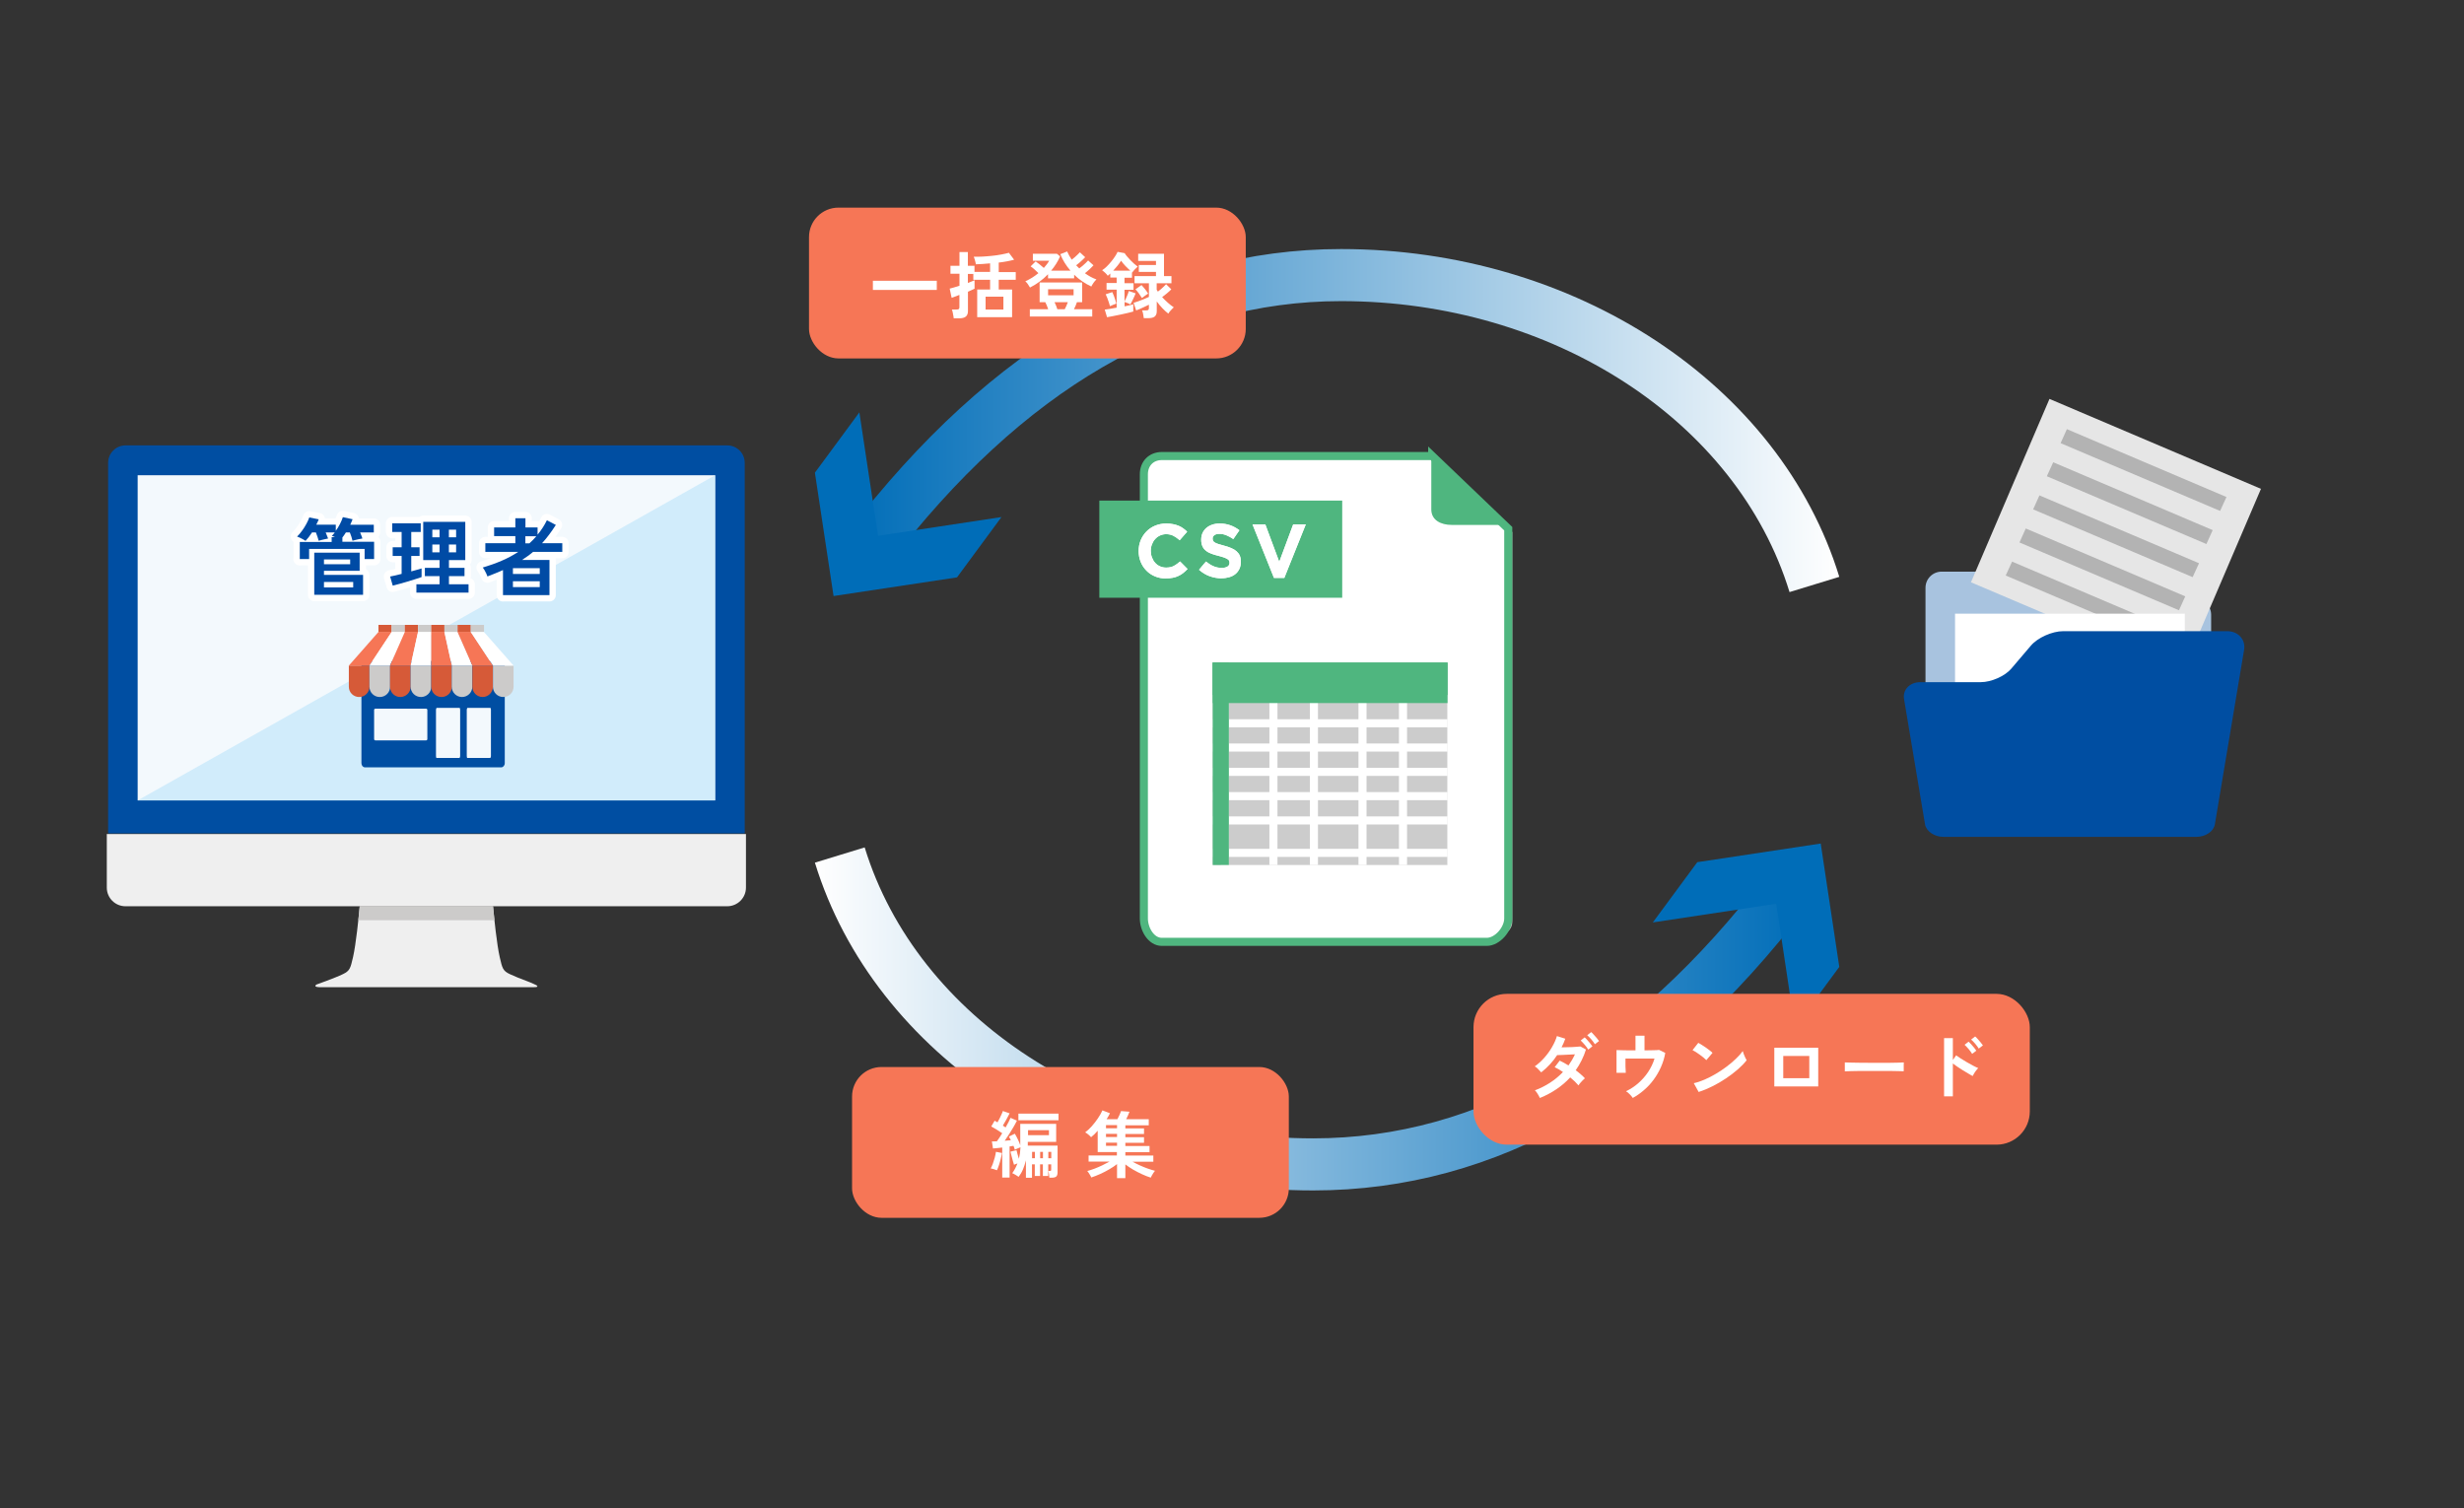 <?xml version="1.0" encoding="UTF-8"?>
<svg id="design" xmlns="http://www.w3.org/2000/svg" width="317" height="194" xmlns:xlink="http://www.w3.org/1999/xlink" viewBox="0 0 317 194">
  <rect x="0" y="0" width="317" height="194" fill="#333333" stroke="none"/>
  <defs>
    <linearGradient id="_名称未設定グラデーション_7" data-name="名称未設定グラデーション 7" x1="2177.08" y1="131.09" x2="2304.63" y2="131.09" gradientTransform="translate(2409.48) rotate(-180) scale(1 -1)" gradientUnits="userSpaceOnUse">
      <stop offset="0" stop-color="#006db8"/>
      <stop offset="1" stop-color="#fff"/>
    </linearGradient>
    <linearGradient id="_名称未設定グラデーション_4" data-name="名称未設定グラデーション 4" x1="2172.84" y1="54.1" x2="2300.4" y2="54.1" gradientTransform="translate(2409.48) rotate(-180) scale(1 -1)" gradientUnits="userSpaceOnUse">
      <stop offset="0" stop-color="#fff"/>
      <stop offset="1" stop-color="#006db8"/>
    </linearGradient>
  </defs>
  <g>
    <g>
      <path d="m95.81,107.21v-47.67c0-1.24-1.01-2.24-2.24-2.24H16.15c-1.24,0-2.24,1.01-2.24,2.24v47.67h81.9Z" style="fill: #004ea2;"/>
      <path d="m13.74,107.3v6.89c0,1.33,1.08,2.4,2.4,2.4h77.42c1.33,0,2.41-1.08,2.41-2.4v-6.89H13.74Z" style="fill: #efefef;"/>
      <path d="m69.02,126.75s-.6-.3-1.28-.55c-.73-.27-1.61-.62-2.13-.87-.91-.43-.98-.72-1.32-2.2-.37-1.62-.72-5.04-.86-6.53h-17.15c-.14,1.49-.49,4.91-.86,6.53-.34,1.48-.42,1.77-1.32,2.2-.51.25-1.38.59-2.1.86h0c-.7.26-1.26.46-1.26.46,0,0-.55.31.33.35h27.57c.83.02.37-.25.37-.25Z" style="fill: #efefef;"/>
      <path d="m63.61,118.39c-.08-.71-.14-1.35-.18-1.8h-17.15c-.04.46-.1,1.09-.18,1.8h17.51Z" style="fill: #cccbca;"/>
      <rect x="17.71" y="61.14" width="74.29" height="41.83" style="fill: #f3f9fd;"/>
    </g>
    <polygon points="17.71 102.97 92 102.97 92 61.14 17.71 102.97" style="fill: #d1ecfb;"/>
  </g>
  <g>
    <path d="m111.24,109.02l-6.4,1.96c7.62,24.83,33.98,42.17,64.1,42.17,23.62,0,44.97-12.25,63.46-36.42l-5.32-4.07c-17.16,22.42-36.72,33.79-58.14,33.79-27.21,0-50.94-15.4-57.7-37.44Z" style="fill: url(#_名称未設定グラデーション_7);"/>
    <polygon points="230.91 132.15 228.52 116.27 212.64 118.67 218.36 110.92 234.24 108.52 236.63 124.39 230.91 132.15" style="fill: #006db8;"/>
  </g>
  <g>
    <path d="m230.23,76.17l6.4-1.96c-7.62-24.83-33.98-42.17-64.1-42.17-23.62,0-44.97,12.25-63.46,36.42l5.32,4.07c17.16-22.42,36.72-33.79,58.14-33.79,27.21,0,50.94,15.4,57.7,37.44Z" style="fill: url(#_名称未設定グラデーション_4);"/>
    <polygon points="110.56 53.05 112.96 68.93 128.84 66.52 123.12 74.28 107.24 76.68 104.84 60.81 110.56 53.05" style="fill: #006db8;"/>
  </g>
  <g>
    <g>
      <path d="m184.58,59.19h-34.79c-1.38,0-2.11.88-2.11,2.26v57.14c0,1.38.73,2.06,2.11,2.06h41.8c1.38,0,2.97-.68,2.97-2.06v-50.14l-9.98-9.27Z" style="fill: #c0c1c1;"/>
      <path d="m184.26,58.67h-34.79c-1.38,0-2.31.98-2.31,2.35v57.14c0,1.38.93,3.01,2.31,3.01h41.8c1.38,0,2.77-1.63,2.77-3.01v-50.14l-9.78-9.36Z" style="fill: #fff; stroke: #4fb67f; stroke-miterlimit: 10; stroke-width: 1.04px;"/>
      <path d="m184.14,65.54c0,1.38,1.24,1.99,2.61,1.99h7.01l-9.62-9v7.01Z" style="fill: #4fb67f;"/>
      <rect x="141.43" y="64.4" width="31.25" height="12.5" style="fill: #4fb67f;"/>
      <g>
        <g>
          <path d="m149.99,74.42c-.5,0-.97-.09-1.4-.27-.43-.18-.8-.43-1.11-.75-.31-.32-.56-.69-.73-1.12-.17-.43-.26-.89-.26-1.38v-.02c0-.49.09-.95.26-1.37.18-.43.42-.8.73-1.12.31-.32.69-.58,1.12-.76s.92-.28,1.44-.28c.32,0,.61.03.87.08.26.05.5.12.72.21s.41.2.59.33c.18.13.35.27.51.43l-.96,1.1c-.27-.24-.54-.43-.81-.57s-.59-.21-.93-.21c-.29,0-.55.06-.79.17-.24.11-.45.26-.63.46s-.31.42-.41.68c-.1.26-.15.53-.15.83v.02c0,.29.05.57.15.83.1.26.23.49.4.68.17.2.38.35.62.46.24.11.51.17.8.17.39,0,.72-.07.99-.21.27-.14.54-.34.81-.58l.96.97c-.18.19-.36.36-.55.51s-.39.28-.62.38c-.22.11-.47.19-.74.24-.27.05-.57.08-.9.08Z" style="fill: #fff;"/>
          <path d="m157.16,74.4c-.52,0-1.03-.09-1.53-.27-.5-.18-.96-.46-1.37-.83l.89-1.06c.31.25.63.46.96.6.33.15.69.22,1.08.22.31,0,.55-.06.73-.17.17-.11.26-.27.26-.47v-.02c0-.1-.02-.18-.05-.26s-.1-.14-.21-.21-.24-.13-.42-.2c-.18-.07-.41-.13-.7-.21-.34-.08-.66-.18-.94-.28-.28-.1-.52-.23-.71-.39-.2-.15-.35-.34-.45-.57-.11-.23-.16-.51-.16-.85v-.02c0-.31.06-.59.17-.84.12-.25.28-.47.49-.65.21-.18.46-.32.75-.42s.61-.15.96-.15c.5,0,.96.08,1.38.23.42.15.8.36,1.16.64l-.78,1.13c-.31-.21-.6-.37-.9-.49s-.59-.18-.88-.18-.51.06-.66.17c-.15.11-.22.26-.22.42v.02c0,.11.02.21.06.29.04.08.12.16.23.22.11.07.26.13.45.19.19.06.43.13.73.21.35.09.65.19.92.31.27.11.5.25.68.41s.33.35.42.56.14.47.14.77v.02c0,.34-.06.64-.18.9-.12.26-.29.49-.51.67-.22.18-.48.32-.79.41-.3.09-.64.14-1.01.14Z" style="fill: #fff;"/>
          <path d="m161.13,67.47h1.66l1.79,4.81,1.79-4.81h1.62l-2.76,6.88h-1.33l-2.76-6.88Z" style="fill: #fff;"/>
        </g>
        <g>
          <path d="m149.99,74.42c-.5,0-.97-.09-1.4-.27-.43-.18-.8-.43-1.11-.75-.31-.32-.56-.69-.73-1.12-.17-.43-.26-.89-.26-1.38v-.02c0-.49.09-.95.26-1.37.18-.43.42-.8.73-1.12.31-.32.69-.58,1.12-.76s.92-.28,1.44-.28c.32,0,.61.03.87.08.26.05.5.12.72.21s.41.2.59.33c.18.13.35.27.51.43l-.96,1.1c-.27-.24-.54-.43-.81-.57s-.59-.21-.93-.21c-.29,0-.55.06-.79.17-.24.11-.45.26-.63.46s-.31.42-.41.68c-.1.26-.15.53-.15.83v.02c0,.29.05.57.15.83.1.26.23.49.4.68.17.2.38.35.62.46.24.11.51.17.8.17.39,0,.72-.07.99-.21.27-.14.54-.34.81-.58l.96.97c-.18.19-.36.36-.55.51s-.39.28-.62.38c-.22.11-.47.19-.74.24-.27.05-.57.08-.9.08Z" style="fill: #fff;"/>
          <path d="m157.16,74.4c-.52,0-1.03-.09-1.53-.27-.5-.18-.96-.46-1.37-.83l.89-1.06c.31.25.63.46.96.6.33.15.69.22,1.08.22.31,0,.55-.06.73-.17.17-.11.26-.27.26-.47v-.02c0-.1-.02-.18-.05-.26s-.1-.14-.21-.21-.24-.13-.42-.2c-.18-.07-.41-.13-.7-.21-.34-.08-.66-.18-.94-.28-.28-.1-.52-.23-.71-.39-.2-.15-.35-.34-.45-.57-.11-.23-.16-.51-.16-.85v-.02c0-.31.06-.59.17-.84.12-.25.28-.47.49-.65.21-.18.46-.32.75-.42s.61-.15.96-.15c.5,0,.96.08,1.38.23.42.15.8.36,1.16.64l-.78,1.13c-.31-.21-.6-.37-.9-.49s-.59-.18-.88-.18-.51.06-.66.17c-.15.11-.22.26-.22.42v.02c0,.11.02.21.06.29.04.08.12.16.23.22.11.07.26.13.45.19.19.06.43.13.73.21.35.09.65.19.92.31.27.11.5.25.68.41s.33.35.42.56.14.47.14.77v.02c0,.34-.06.64-.18.9-.12.26-.29.49-.51.67-.22.18-.48.32-.79.41-.3.09-.64.14-1.01.14Z" style="fill: #fff;"/>
          <path d="m161.13,67.47h1.66l1.79,4.81,1.79-4.81h1.62l-2.76,6.88h-1.33l-2.76-6.88Z" style="fill: #fff;"/>
        </g>
      </g>
    </g>
    <rect x="156.02" y="85.24" width="30.21" height="26.04" style="fill: #ccc;"/>
    <line x1="186.23" y1="93.05" x2="156.02" y2="93.05" style="fill: none; stroke: #fff; stroke-miterlimit: 10; stroke-width: 1.04px;"/>
    <line x1="186.23" y1="96.17" x2="156.02" y2="96.17" style="fill: none; stroke: #fff; stroke-miterlimit: 10; stroke-width: 1.04px;"/>
    <line x1="186.23" y1="99.3" x2="156.02" y2="99.3" style="fill: none; stroke: #fff; stroke-miterlimit: 10; stroke-width: 1.04px;"/>
    <line x1="186.23" y1="102.42" x2="156.02" y2="102.42" style="fill: none; stroke: #fff; stroke-miterlimit: 10; stroke-width: 1.04px;"/>
    <line x1="186.23" y1="105.55" x2="156.02" y2="105.55" style="fill: none; stroke: #fff; stroke-miterlimit: 10; stroke-width: 1.04px;"/>
    <line x1="186.23" y1="109.72" x2="156.02" y2="109.72" style="fill: none; stroke: #fff; stroke-miterlimit: 10; stroke-width: 1.04px;"/>
    <line x1="186.75" y1="85.24" x2="186.75" y2="111.28" style="fill: none; stroke: #fff; stroke-miterlimit: 10; stroke-width: 1.04px;"/>
    <line x1="180.5" y1="85.24" x2="180.5" y2="111.28" style="fill: none; stroke: #fff; stroke-miterlimit: 10; stroke-width: 1.04px;"/>
    <line x1="175.29" y1="85.24" x2="175.29" y2="111.28" style="fill: none; stroke: #fff; stroke-miterlimit: 10; stroke-width: 1.04px;"/>
    <line x1="169.04" y1="85.24" x2="169.04" y2="111.28" style="fill: none; stroke: #fff; stroke-miterlimit: 10; stroke-width: 1.04px;"/>
    <line x1="163.83" y1="85.24" x2="163.83" y2="111.28" style="fill: none; stroke: #fff; stroke-miterlimit: 10; stroke-width: 1.04px;"/>
    <line x1="157.58" y1="85.24" x2="157.58" y2="111.28" style="fill: none; stroke: #fff; stroke-miterlimit: 10; stroke-width: 1.04px;"/>
    <rect x="156.02" y="85.24" width="30.21" height="5.21" style="fill: #4fb67f;"/>
    <rect x="156.02" y="85.24" width="30.21" height="4.17" style="fill: #4fb67f;"/>
    <rect x="156.02" y="85.24" width="2.08" height="26.04" style="fill: #4fb67f;"/>
  </g>
  <rect x="104.08" y="26.71" width="56.19" height="19.4" rx="3.79" ry="3.79" style="fill: #f67656;"/>
  <g>
    <path d="m112.3,37.3v-1.18h8.22v1.18h-8.22Z" style="fill: #fff;"/>
    <path d="m122.69,40.93c0-.1-.02-.22-.05-.37-.03-.14-.05-.28-.08-.42-.03-.14-.07-.24-.1-.32h.62c.12,0,.21-.02.27-.06.05-.04.08-.12.08-.24v-1.58c-.22.09-.43.16-.6.23s-.31.11-.4.14l-.25-1.18c.14-.03.33-.08.55-.15.22-.07.46-.14.71-.22v-1.54h-1.16v-1.03h1.16v-1.76h1.08v1.76h.85v.79h2.01v-1.1c-.34.03-.67.06-.99.08s-.59.03-.84.04c-.01-.07-.03-.17-.06-.29-.03-.12-.06-.24-.1-.37-.04-.12-.08-.23-.11-.31.35,0,.73,0,1.13-.02.41-.02.81-.06,1.23-.1s.81-.1,1.18-.17c.37-.07.7-.14.98-.22l.67.89c-.23.07-.52.13-.87.2s-.72.12-1.11.17v1.22h2.19v.99h-2.19v1.25h1.72v3.56h-4.49v-3.56h1.66v-1.25h-2.16v-.75h-.7v1.16c.19-.07.36-.13.51-.2.15-.06.27-.11.35-.15v1.09c-.08.04-.19.1-.34.16s-.32.14-.51.23v2.49c0,.32-.09.56-.28.71-.19.15-.47.22-.84.22h-.68Zm4.11-1.11h2.29v-1.65h-2.29v1.65Z" style="fill: #fff;"/>
    <path d="m132.51,36.99c-.07-.12-.16-.27-.27-.43-.11-.16-.22-.28-.33-.37.3-.14.59-.29.88-.47.28-.18.55-.37.8-.58-.14-.15-.31-.31-.5-.48s-.35-.3-.5-.39l.65-.64c.15.1.32.23.52.39.2.16.38.31.53.45.14-.16.27-.31.39-.47.12-.16.22-.31.3-.46h-2.1v-.89h3.1l.4.33c-.14.33-.3.64-.5.95-.2.31-.41.61-.65.89h2.49c-.56-.64-1-1.35-1.31-2.12l.88-.35c.16.36.35.71.59,1.06.12-.09.25-.2.38-.31.13-.12.26-.23.38-.35s.22-.21.29-.29l.68.63c-.09.1-.21.21-.35.35-.14.13-.28.26-.42.38-.14.12-.27.23-.39.31.13.14.27.27.4.4.12-.09.26-.2.41-.32s.29-.26.42-.38c.13-.13.24-.24.31-.32l.69.62c-.09.09-.2.2-.32.33s-.26.25-.4.37c-.14.12-.27.22-.38.32.46.34.96.61,1.48.8-.12.11-.25.25-.38.44s-.22.34-.28.47c-.83-.39-1.57-.89-2.21-1.52v.47h-3.36v-.53c-.68.71-1.46,1.28-2.34,1.72Zm-.02,3.73v-.94h2.36c-.05-.16-.11-.32-.18-.49-.07-.17-.14-.31-.19-.41h-.73v-2.54h5.47v2.54h-.67c-.04.14-.1.29-.17.45-.07.16-.14.31-.21.45h2.35v.94h-8.03Zm2.35-2.73h3.28v-.78h-3.28v.78Zm1.18,1.79h.96c.07-.12.14-.27.21-.43.07-.16.13-.32.19-.47h-1.71c.16.32.27.62.36.9Z" style="fill: #fff;"/>
    <path d="m142.42,40.8l-.29-.97c.15-.01.36-.04.64-.09.28-.05.58-.1.89-.16v-2.32h-1.3v-.85h1.3v-.7h-.82v-.52c-.05.05-.1.1-.16.15-.06.05-.11.09-.16.14-.08-.12-.19-.25-.34-.39s-.28-.25-.39-.33c.19-.11.38-.27.59-.47.21-.2.4-.42.59-.65s.36-.46.5-.68c.14-.22.25-.41.31-.56l.91.17c.07.12.17.26.3.41.13.16.28.32.44.49.16.17.33.33.49.47.17.14.32.26.45.36-.11.09-.23.21-.38.36-.14.15-.25.29-.33.4l-.03-.03v.7h-.96v.7h1.16v.85h-1.16v1.5c.06-.12.13-.26.21-.43s.15-.33.21-.5c.07-.17.11-.31.14-.41l.87.3c-.03.09-.09.23-.17.41s-.17.36-.26.55c-.09.19-.17.34-.24.46-.09-.05-.21-.11-.36-.17s-.28-.11-.39-.14v.56c.24-.05.45-.1.65-.14.19-.04.35-.08.47-.12v.93c-.15.04-.37.1-.66.17-.29.07-.6.14-.94.21s-.67.14-.98.2-.59.11-.81.15Zm.38-1.42c-.04-.14-.09-.31-.15-.5-.06-.19-.13-.38-.2-.56-.07-.18-.14-.34-.2-.46l.85-.28c.06.12.13.28.2.47s.13.37.19.55c.06.18.1.33.13.46-.13.04-.27.09-.43.16s-.28.12-.38.17Zm.41-4.56h2.21c-.21-.18-.42-.38-.63-.6-.21-.22-.4-.45-.56-.68-.12.19-.27.4-.45.63-.18.22-.37.44-.57.66Zm3.94,6.1c-.01-.14-.04-.31-.08-.51-.04-.21-.08-.37-.14-.48h.55c.12,0,.2-.02.25-.06.05-.04.08-.12.08-.23v-.44c-.16.08-.34.17-.54.26-.2.09-.4.18-.59.27-.19.08-.36.15-.51.21l-.33-.98c.17-.05.38-.12.63-.21.24-.09.49-.18.73-.28.24-.1.44-.19.61-.27v-1.76h-1.85v-.92h2.76v-.54h-2.21v-.89h2.21v-.52h-2.29v-.92h3.32v2.87h.96v.92h-1.9v.84s.05.08.08.12c.02.04.05.08.07.12.12-.09.26-.2.4-.32.14-.12.27-.24.39-.36.12-.12.21-.21.27-.28l.67.66c-.13.14-.31.31-.54.5-.23.19-.44.36-.64.5.23.26.48.5.74.73.26.23.51.43.76.59-.07.06-.15.13-.24.23-.09.1-.18.2-.27.3-.08.1-.15.19-.19.28-.24-.18-.49-.41-.75-.68s-.51-.57-.74-.89v1.26c0,.31-.09.54-.26.68s-.44.21-.8.21h-.6Zm-.24-2.58c-.11-.18-.24-.38-.39-.59-.16-.21-.3-.39-.44-.53l.78-.55c.14.15.29.33.45.53.16.2.29.39.4.57-.05.03-.13.09-.24.16s-.22.16-.32.23c-.11.08-.18.14-.23.18Z" style="fill: #fff;"/>
  </g>
  <rect x="109.62" y="137.27" width="56.19" height="19.4" rx="3.79" ry="3.79" style="fill: #f67656;"/>
  <g>
    <path d="m128.25,150.55c-.11-.05-.25-.1-.4-.14-.16-.04-.29-.08-.39-.09.09-.17.19-.38.28-.63.09-.25.17-.51.24-.77s.12-.51.15-.74l.77.15c-.03.22-.08.48-.15.75-.07.28-.14.55-.23.81-.09.26-.17.48-.26.66Zm.69.96v-3.88c-.22.03-.43.05-.64.07-.21.02-.39.04-.55.05l-.14-.91c.09,0,.19,0,.3,0,.11,0,.22,0,.34-.01.21-.28.44-.63.69-1.04-.21-.14-.44-.29-.69-.45-.26-.16-.5-.3-.72-.42l.43-.74c.06.03.12.07.18.1.07.04.13.08.19.11.09-.15.18-.32.27-.5.09-.18.17-.36.25-.53.08-.17.14-.31.17-.43l.87.3c-.12.24-.26.51-.42.8s-.31.55-.45.78c.07.04.13.08.19.12.06.04.11.08.16.12.14-.24.27-.47.38-.69s.2-.4.26-.55l.82.36c-.11.24-.26.5-.43.8s-.36.61-.56.92c-.2.31-.39.6-.58.87.14-.01.27-.03.41-.04.13-.01.26-.02.38-.03-.04-.09-.09-.17-.13-.25s-.08-.15-.12-.22l.76-.37c.12.2.25.44.38.71s.24.53.32.77v-2.74h4.62v2.31h-3.65v.48h3.83v3.43c0,.25-.05.43-.16.54s-.31.16-.6.16h-.3c0-.13-.02-.28-.04-.44-.02-.17-.05-.31-.08-.43h.18c.07,0,.12-.01.14-.03.03-.02.04-.07.04-.15v-.67h-.38v1.5h-.69v-1.5h-.36v1.5h-.68v-1.5h-.36v1.73h-.78v-2.24c-.1.41-.23.8-.38,1.16-.15.36-.34.68-.56.96-.1-.07-.23-.15-.39-.25s-.31-.17-.43-.22c.14-.2.27-.4.38-.61.11-.21.2-.42.29-.64-.08.03-.16.05-.24.08s-.15.06-.2.09c-.04-.13-.09-.3-.15-.5-.06-.21-.12-.42-.17-.63-.06-.21-.1-.4-.14-.56l.78-.19c.03.14.07.32.13.52s.12.4.18.59c.11-.46.18-.96.2-1.48-.12.04-.25.1-.38.15-.13.06-.25.11-.35.16-.04-.16-.09-.32-.17-.5-.08.01-.16.02-.24.04-.09.01-.17.03-.26.04v4h-.94Zm2.08-7.39v-.85h5.16v.85h-5.16Zm1.24,1.92h2.69v-.64h-2.69v.64Zm.52,2.97h.36v-.82h-.36v.82Zm1.04,0h.36v-.82h-.36v.82Zm1.05,0h.38v-.82h-.38v.82Z" style="fill: #fff;"/>
    <path d="m143.71,151.56v-1.8c-.29.23-.63.46-1,.67-.37.22-.76.42-1.16.6-.4.18-.78.33-1.15.45-.05-.11-.12-.25-.23-.42-.1-.17-.2-.31-.29-.41.29-.08.6-.18.93-.3.33-.13.67-.27,1-.43.33-.16.64-.32.93-.48h-2.69v-.79h3.64v-.44h-2.47v-2.74c-.14.16-.28.31-.42.45-.14.14-.29.27-.43.38-.07-.09-.19-.2-.34-.33-.15-.13-.29-.23-.42-.29.28-.21.56-.47.85-.79.28-.32.55-.66.79-1.02.24-.36.44-.7.58-1.02l.97.37c-.05.11-.11.23-.19.36-.08.12-.16.26-.24.4h1.39c.09-.16.17-.34.26-.53.09-.19.15-.36.2-.51l1.09.08c-.05.14-.11.29-.19.47-.08.18-.15.34-.23.49h2.9v.79h-3.01v.4h2.4v.72h-2.4v.41h2.4v.72h-2.4v.41h3.11v.79h-3.11v.44h3.6v.79h-2.68c.29.16.61.32.94.47s.67.29,1.01.41c.34.12.65.21.94.29-.06.07-.13.16-.2.27-.07.11-.14.22-.2.33-.06.11-.11.2-.14.28-.36-.11-.74-.26-1.13-.44-.39-.18-.77-.38-1.14-.59-.37-.22-.7-.44-1-.67v1.77h-1.1Zm-1.42-6.41h1.42v-.4h-1.42v.4Zm0,1.13h1.42v-.41h-1.42v.41Zm0,1.13h1.42v-.41h-1.42v.41Z" style="fill: #fff;"/>
  </g>
  <rect x="189.57" y="127.86" width="71.57" height="19.4" rx="4.28" ry="4.28" style="fill: #f67656;"/>
  <g>
    <path d="m198.1,141.24c-.08-.18-.18-.36-.3-.55-.12-.19-.23-.33-.33-.42.68-.25,1.33-.58,1.95-.98.62-.4,1.17-.86,1.66-1.38-.37-.26-.73-.46-1.07-.61l.65-.85c.35.16.73.37,1.13.62.16-.23.31-.46.45-.7.14-.24.26-.48.38-.73-.26.01-.54.03-.84.04s-.58.03-.84.04c-.26,0-.46.02-.61.02-.27.42-.58.81-.92,1.18s-.72.72-1.13,1.04c-.11-.12-.24-.27-.4-.43s-.3-.28-.43-.34c.44-.31.85-.68,1.23-1.11.38-.43.71-.88.99-1.37.28-.48.5-.96.63-1.42l1.08.34c-.07.19-.14.37-.22.56-.08.19-.17.37-.26.55.27,0,.57-.01.88-.02.32,0,.62-.02.9-.04.28-.01.5-.03.65-.05l.71.39c-.16.5-.34.96-.57,1.41-.22.44-.47.86-.75,1.26.24.17.46.35.66.53.21.18.38.34.52.5-.08.06-.17.15-.28.26-.11.11-.21.23-.31.34-.1.12-.18.22-.23.32-.14-.16-.3-.33-.48-.51-.19-.18-.38-.35-.59-.52-.52.57-1.11,1.07-1.76,1.51-.65.44-1.36.82-2.13,1.13Zm6.23-6.21c-.12-.2-.27-.41-.46-.63-.19-.22-.36-.4-.51-.54l.51-.4c.09.07.2.18.33.33.13.15.26.29.38.44.12.15.22.28.29.38l-.54.42Zm.85-.7c-.12-.19-.27-.4-.46-.62s-.37-.4-.52-.53l.51-.4c.09.07.2.18.33.33.13.14.26.29.39.44.12.15.22.28.29.38l-.53.41Z" style="fill: #fff;"/>
    <path d="m210.07,141.26c-.09-.14-.22-.29-.39-.47s-.33-.31-.49-.4c.56-.27,1.09-.61,1.57-1.03s.91-.9,1.27-1.44c.36-.54.64-1.12.83-1.74h-3.74c0,.22,0,.45,0,.7s0,.48.02.69c0,.21.02.36.02.45h-1.19v-2.93c.24.01.57.02,1.02.03.44,0,.92.01,1.42.01v-1.89h1.16v1.89c.42,0,.8-.01,1.14-.02.34,0,.59-.02.74-.04l.79.39c-.11.64-.3,1.25-.56,1.83-.26.59-.58,1.13-.95,1.63-.37.5-.79.95-1.25,1.34-.46.4-.94.73-1.44,1Z" style="fill: #fff;"/>
    <path d="m219.53,136.39c-.08-.09-.19-.19-.34-.31s-.31-.24-.48-.37c-.18-.13-.35-.25-.52-.36s-.31-.19-.44-.25l.74-.94c.12.07.27.16.44.26.17.11.34.22.52.34.18.12.34.25.5.37.16.12.28.23.37.32l-.79.93Zm-.99,4.1l-.63-1.14c.44-.09.9-.25,1.39-.46.49-.21.97-.46,1.46-.75s.95-.6,1.39-.93c.44-.33.84-.67,1.19-1.01.36-.34.65-.67.87-.98.03.11.07.24.13.39.06.15.12.3.19.45.07.15.13.26.18.34-.3.39-.68.78-1.14,1.18-.46.4-.96.78-1.51,1.15-.55.37-1.13.71-1.73,1.01-.6.3-1.2.55-1.79.74Z" style="fill: #fff;"/>
    <path d="m228.27,139.77v-4.98h5.65v4.98h-5.65Zm1.15-1.06h3.35v-2.86h-3.35v2.86Z" style="fill: #fff;"/>
    <path d="m237.34,137.83c0-.09,0-.2,0-.35v-.45c0-.15,0-.27,0-.35.12,0,.33.01.63.02.3,0,.66.01,1.08.02.42,0,.87,0,1.34.01.48,0,.95,0,1.43,0s.93,0,1.35,0c.42,0,.79-.01,1.1-.02s.53-.02.66-.03c0,.08-.01.2-.01.34,0,.15,0,.3,0,.45s0,.27,0,.35c-.16,0-.38-.01-.68-.02-.3,0-.65-.01-1.05-.02-.4,0-.82,0-1.27,0h-1.36c-.46,0-.89,0-1.31,0-.42,0-.79.01-1.12.02-.33,0-.59.02-.79.03Z" style="fill: #fff;"/>
    <path d="m250.11,141.04v-7.49h1.13v2.82l.42-.6c.15.11.35.25.59.4.25.15.51.31.79.48.28.16.55.31.81.45s.48.24.66.31c-.08.07-.16.17-.26.29s-.19.26-.27.39c-.08.13-.15.25-.19.34-.15-.07-.33-.18-.55-.31-.22-.13-.45-.27-.7-.42-.24-.15-.48-.31-.71-.46-.23-.16-.42-.29-.59-.42v4.22h-1.13Zm3.61-5.46c-.12-.2-.27-.41-.46-.63-.19-.22-.36-.4-.51-.54l.52-.4c.09.08.2.19.33.34s.26.29.38.44c.12.15.22.28.28.38l-.54.41Zm.85-.68c-.12-.2-.27-.41-.46-.63-.19-.22-.36-.4-.52-.53l.52-.4c.09.07.2.18.33.33.13.15.26.29.38.44.12.15.22.28.29.38l-.54.41Z" style="fill: #fff;"/>
  </g>
  <g>
    <path d="m64.48,85.03h-17.52c-.25,0-.46.24-.46.54v12.61c0,.3.2.54.46.54h17.52c.25,0,.46-.24.46-.54v-12.61c0-.3-.21-.54-.46-.54Z" style="fill: #004ea2;"/>
    <path d="m54.81,91.17h-6.51c-.09,0-.17.07-.17.16v3.76c0,.09.08.16.17.16h6.51c.09,0,.17-.07.17-.16v-3.76c0-.09-.08-.16-.17-.16Z" style="fill: #f3f9fd;"/>
    <path d="m59.12,91.07h-2.95s-.08.11-.08.26v5.93c0,.14.03.25.08.25h2.95s.08-.11.08-.25v-5.93c0-.14-.03-.26-.08-.26Z" style="fill: #f3f9fd;"/>
    <path d="m63.08,91.07h-2.95s-.08.11-.08.26v5.93c0,.14.03.25.08.25h2.95s.08-.11.08-.25v-5.93c0-.14-.03-.26-.08-.26Z" style="fill: #f3f9fd;"/>
    <g>
      <g>
        <path d="m44.88,85.62v2.73c0,.73.59,1.32,1.33,1.32s1.32-.59,1.32-1.32v-2.73h-2.65Z" style="fill: #d65a38;"/>
        <path d="m47.53,85.62v2.73c0,.73.59,1.32,1.33,1.32s1.33-.59,1.33-1.32v-2.73h-2.65Z" style="fill: #cccbca;"/>
        <path d="m50.18,85.62v2.73c0,.73.59,1.32,1.32,1.32s1.33-.59,1.33-1.32v-2.73h-2.65Z" style="fill: #d65a38;"/>
        <path d="m52.83,85.62v2.73c0,.73.59,1.32,1.33,1.32s1.32-.59,1.32-1.32v-2.73h-2.65Z" style="fill: #cccbca;"/>
        <path d="m55.48,85.62v2.73c0,.73.59,1.32,1.33,1.32s1.32-.59,1.32-1.32v-2.73h-2.65Z" style="fill: #d65a38;"/>
        <path d="m58.12,85.62v2.73c0,.73.59,1.32,1.32,1.32s1.32-.59,1.32-1.32v-2.73h-2.65Z" style="fill: #cccbca;"/>
        <path d="m60.77,85.62v2.73c0,.73.59,1.32,1.32,1.32s1.32-.59,1.32-1.32v-2.73h-2.65Z" style="fill: #d65a38;"/>
        <path d="m63.42,85.62v2.73c0,.73.59,1.32,1.33,1.32s1.32-.59,1.32-1.32v-2.73h-2.65Z" style="fill: #cccbca;"/>
      </g>
      <g>
        <path d="m48.7,81.29c-1.27,1.45-2.55,2.89-3.82,4.34h2.65c.96-1.45,1.91-2.89,2.87-4.34h-1.69Z" style="fill: #f67656;"/>
        <path d="m50.39,81.29c-.96,1.45-1.91,2.89-2.87,4.34h2.65c.64-1.45,1.27-2.89,1.91-4.34h-1.69Z" style="fill: #fff;"/>
        <path d="m52.09,81.29c-.64,1.45-1.27,2.89-1.91,4.34h2.65c.32-1.45.64-2.89.96-4.34h-1.69Z" style="fill: #f67656;"/>
        <path d="m53.78,81.29c-.32,1.45-.64,2.89-.96,4.34h2.65v-4.34h-1.69Z" style="fill: #fff;"/>
        <path d="m55.48,81.29v4.34h2.65c-.32-1.45-.64-2.89-.96-4.34h-1.69Z" style="fill: #f67656;"/>
        <path d="m57.17,81.29c.32,1.45.64,2.89.96,4.34h2.65c-.64-1.45-1.27-2.89-1.91-4.34h-1.69Z" style="fill: #fff;"/>
        <path d="m58.86,81.29c.64,1.45,1.27,2.89,1.91,4.34h2.65c-.96-1.45-1.91-2.89-2.87-4.34h-1.69Z" style="fill: #f67656;"/>
        <path d="m63.42,85.63h2.65c-1.27-1.45-2.55-2.89-3.82-4.34h-1.69c.96,1.45,1.91,2.89,2.87,4.34Z" style="fill: #fff;"/>
      </g>
      <g>
        <rect x="48.69" y="80.39" width="1.7" height=".9" style="fill: #d65a38;"/>
        <rect x="50.38" y="80.39" width="1.7" height=".9" style="fill: #cccbca;"/>
        <rect x="52.08" y="80.39" width="1.7" height=".9" style="fill: #d65a38;"/>
        <rect x="53.78" y="80.39" width="1.7" height=".9" style="fill: #cccbca;"/>
        <rect x="55.48" y="80.39" width="1.7" height=".9" style="fill: #d65a38;"/>
        <rect x="57.17" y="80.39" width="1.7" height=".9" style="fill: #cccbca;"/>
        <rect x="58.87" y="80.39" width="1.7" height=".9" style="fill: #d65a38;"/>
        <rect x="60.57" y="80.39" width="1.7" height=".9" style="fill: #cccbca;"/>
      </g>
    </g>
  </g>
  <g>
    <g>
      <path d="m38.57,71.94v-2.22h4.1v-.61h.44c-.08-.04-.16-.07-.23-.1-.08-.03-.14-.05-.19-.07.07-.06.13-.13.2-.21.07-.07.13-.15.18-.23h-1.17c.06.14.11.28.17.42.05.14.1.26.14.36-.09.01-.22.04-.38.08-.16.04-.31.08-.47.11-.15.04-.27.07-.36.1-.03-.13-.08-.3-.15-.5-.07-.2-.14-.39-.21-.57h-.5c-.14.22-.28.42-.42.6-.14.18-.28.34-.41.48-.07-.05-.17-.11-.31-.19-.14-.08-.29-.15-.43-.22-.15-.07-.27-.11-.35-.14.22-.21.43-.46.63-.74.21-.28.39-.57.56-.88s.29-.58.38-.84l1.21.24c-.04.12-.08.23-.14.34-.05.11-.11.23-.17.35h2.51v.79c.2-.27.38-.57.54-.88.16-.31.28-.61.37-.88l1.25.27c-.04.12-.09.23-.14.35-.05.12-.11.23-.16.36h3.03v.99h-1.76c.06.14.11.28.17.42.05.14.1.26.12.36-.12.01-.26.04-.43.08-.17.04-.33.07-.48.11-.15.04-.27.07-.36.1-.03-.14-.08-.32-.14-.52-.07-.2-.13-.39-.2-.55h-.51c-.15.24-.3.46-.45.65v.55h4.08v2.22h-1.22v-1.3h-7.14v1.3h-1.22Zm1.86,4.58v-5.42h5.84v2.33h-4.59v.53h5.03v2.56h-6.27Zm1.25-3.93h3.37v-.62h-3.37v.62Zm0,2.98h3.76v-.7h-3.76v.7Z" style="fill: none; stroke: #fff; stroke-linecap: round; stroke-linejoin: round; stroke-width: 1.63px;"/>
      <path d="m50.53,75.35l-.34-1.18c.19-.04.41-.08.67-.14.26-.06.53-.12.81-.2v-2.31h-1.15v-1.11h1.15v-1.97h-1.21v-1.12h3.67v1.12h-1.22v1.97h1.07v1.11h-1.07v1.99c.27-.07.53-.14.75-.21.23-.06.42-.12.58-.17v1.11c-.2.07-.46.16-.78.26-.32.1-.66.21-1.01.31-.36.11-.71.21-1.04.3-.34.09-.63.17-.87.23Zm3.04.89v-1.07h2.98v-1.05h-1.89v-1.07h1.89v-.99h-2.1v-4.92h5.41v4.92h-2.1v.99h2v1.07h-2v1.05h2.52v1.07h-6.71Zm2.05-7.12h.93v-.98h-.93v.98Zm0,1.94h.93v-1.01h-.93v1.01Zm2.13-1.94h.93v-.98h-.93v.98Zm0,1.94h.93v-1.01h-.93v1.01Z" style="fill: none; stroke: #fff; stroke-linecap: round; stroke-linejoin: round; stroke-width: 1.63px;"/>
      <path d="m64.71,76.57v-3.23c-.61.27-1.28.55-2,.82-.03-.1-.08-.23-.15-.38-.07-.15-.15-.3-.23-.44s-.16-.25-.22-.33c.85-.25,1.66-.54,2.43-.87s1.48-.71,2.13-1.14h-4.23v-1.12h3.86v-.91h-2.73v-1.12h2.73v-1.18h1.3v1.18h1.56v.93c.47-.56.87-1.18,1.2-1.85l1.15.6c-.58.91-1.17,1.69-1.77,2.35h2.6v1.12h-3.76c-.22.19-.45.37-.69.54s-.48.34-.73.5h3.53v4.52h-5.98Zm1.28-2.73h3.45v-.74h-3.45v.74Zm0,1.69h3.45v-.75h-3.45v.75Zm1.6-5.63h.52c.16-.14.31-.29.46-.44.15-.15.29-.31.43-.47h-1.41v.91Z" style="fill: none; stroke: #fff; stroke-linecap: round; stroke-linejoin: round; stroke-width: 1.63px;"/>
    </g>
    <g>
      <path d="m38.57,71.94v-2.22h4.1v-.61h.44c-.08-.04-.16-.07-.23-.1-.08-.03-.14-.05-.19-.07.07-.06.13-.13.2-.21.07-.07.13-.15.18-.23h-1.17c.06.14.11.28.17.42.05.14.1.26.14.36-.09.01-.22.04-.38.08-.16.04-.31.08-.47.11-.15.04-.27.07-.36.1-.03-.13-.08-.3-.15-.5-.07-.2-.14-.39-.21-.57h-.5c-.14.22-.28.42-.42.6-.14.18-.28.34-.41.48-.07-.05-.17-.11-.31-.19-.14-.08-.29-.15-.43-.22-.15-.07-.27-.11-.35-.14.22-.21.43-.46.63-.74.21-.28.39-.57.56-.88s.29-.58.38-.84l1.21.24c-.04.12-.08.23-.14.34-.05.11-.11.23-.17.35h2.51v.79c.2-.27.38-.57.54-.88.16-.31.28-.61.37-.88l1.25.27c-.04.12-.09.23-.14.35-.05.12-.11.23-.16.36h3.03v.99h-1.76c.06.14.11.28.17.42.05.14.1.26.12.36-.12.01-.26.04-.43.08-.17.04-.33.07-.48.11-.15.04-.27.07-.36.1-.03-.14-.08-.32-.14-.52-.07-.2-.13-.39-.2-.55h-.51c-.15.24-.3.46-.45.65v.55h4.08v2.22h-1.22v-1.3h-7.14v1.3h-1.22Zm1.86,4.58v-5.42h5.84v2.33h-4.59v.53h5.03v2.56h-6.27Zm1.25-3.93h3.37v-.62h-3.37v.62Zm0,2.98h3.76v-.7h-3.76v.7Z" style="fill: #004ba5;"/>
      <path d="m50.53,75.35l-.34-1.18c.19-.04.41-.08.67-.14.26-.06.53-.12.81-.2v-2.31h-1.15v-1.11h1.15v-1.97h-1.21v-1.12h3.67v1.12h-1.22v1.97h1.07v1.11h-1.07v1.99c.27-.07.53-.14.75-.21.23-.06.42-.12.58-.17v1.11c-.2.07-.46.16-.78.26-.32.1-.66.21-1.01.31-.36.11-.71.21-1.04.3-.34.09-.63.17-.87.23Zm3.04.89v-1.07h2.98v-1.05h-1.89v-1.07h1.89v-.99h-2.1v-4.92h5.41v4.92h-2.1v.99h2v1.07h-2v1.05h2.52v1.07h-6.71Zm2.05-7.12h.93v-.98h-.93v.98Zm0,1.94h.93v-1.01h-.93v1.01Zm2.13-1.94h.93v-.98h-.93v.98Zm0,1.94h.93v-1.01h-.93v1.01Z" style="fill: #004ba5;"/>
      <path d="m64.71,76.57v-3.23c-.61.27-1.28.55-2,.82-.03-.1-.08-.23-.15-.38-.07-.15-.15-.3-.23-.44s-.16-.25-.22-.33c.85-.25,1.66-.54,2.43-.87s1.48-.71,2.13-1.14h-4.23v-1.12h3.86v-.91h-2.73v-1.12h2.73v-1.18h1.3v1.18h1.56v.93c.47-.56.87-1.18,1.2-1.85l1.15.6c-.58.91-1.17,1.69-1.77,2.35h2.6v1.12h-3.76c-.22.19-.45.37-.69.54s-.48.34-.73.5h3.53v4.52h-5.98Zm1.28-2.73h3.45v-.74h-3.45v.74Zm0,1.69h3.45v-.75h-3.45v.75Zm1.6-5.63h.52c.16-.14.31-.29.46-.44.15-.15.29-.31.43-.47h-1.41v.91Z" style="fill: #004ba5;"/>
    </g>
  </g>
  <g>
    <path d="m263.32,75.27c0-.96-.93-1.73-2.08-1.73h-11.44c-1.15,0-2.08.93-2.08,2.08v29.75c0,1.15.93,2.08,2.08,2.08h32.59c1.15,0,2.08-.93,2.08-2.08v-26.28c0-1.15-.93-2.08-2.08-2.08h-16.99c-1.15,0-2.08-.78-2.08-1.73Z" style="fill: #a8c3df;"/>
    <g>
      <polygon points="280.78 86.48 253.57 74.91 263.67 51.32 290.88 62.89 280.78 86.48" style="fill: #e6e6e6;"/>
      <polygon points="285.62 65.73 265.1 57.01 265.91 55.21 286.44 63.94 285.62 65.73" style="fill: #b3b3b3;"/>
      <polygon points="283.86 69.99 263.33 61.27 264.15 59.47 284.67 68.2 283.86 69.99" style="fill: #b3b3b3;"/>
      <polygon points="282.09 74.25 261.57 65.53 262.38 63.73 282.91 72.46 282.09 74.25" style="fill: #b3b3b3;"/>
      <polygon points="280.33 78.51 259.81 69.79 260.62 67.99 281.14 76.72 280.33 78.51" style="fill: #b3b3b3;"/>
      <polygon points="278.56 82.77 258.04 74.04 258.86 72.25 279.38 80.98 278.56 82.77" style="fill: #b3b3b3;"/>
    </g>
    <rect x="251.52" y="78.95" width="29.56" height="17.34" style="fill: #fff;"/>
    <path d="m261.28,83.06l-2.53,2.97c-.82.96-2.57,1.73-3.92,1.73h-7.78c-1.36,0-2.29.98-2.09,2.17l2.7,16.12c.15.89,1.2,1.61,2.35,1.61h32.59c1.15,0,2.2-.71,2.35-1.61l3.76-22.45c.22-1.31-.75-2.4-2.18-2.4h-21.09c-1.43,0-3.29.84-4.16,1.86Z" style="fill: #004ea2;"/>
  </g>
</svg>